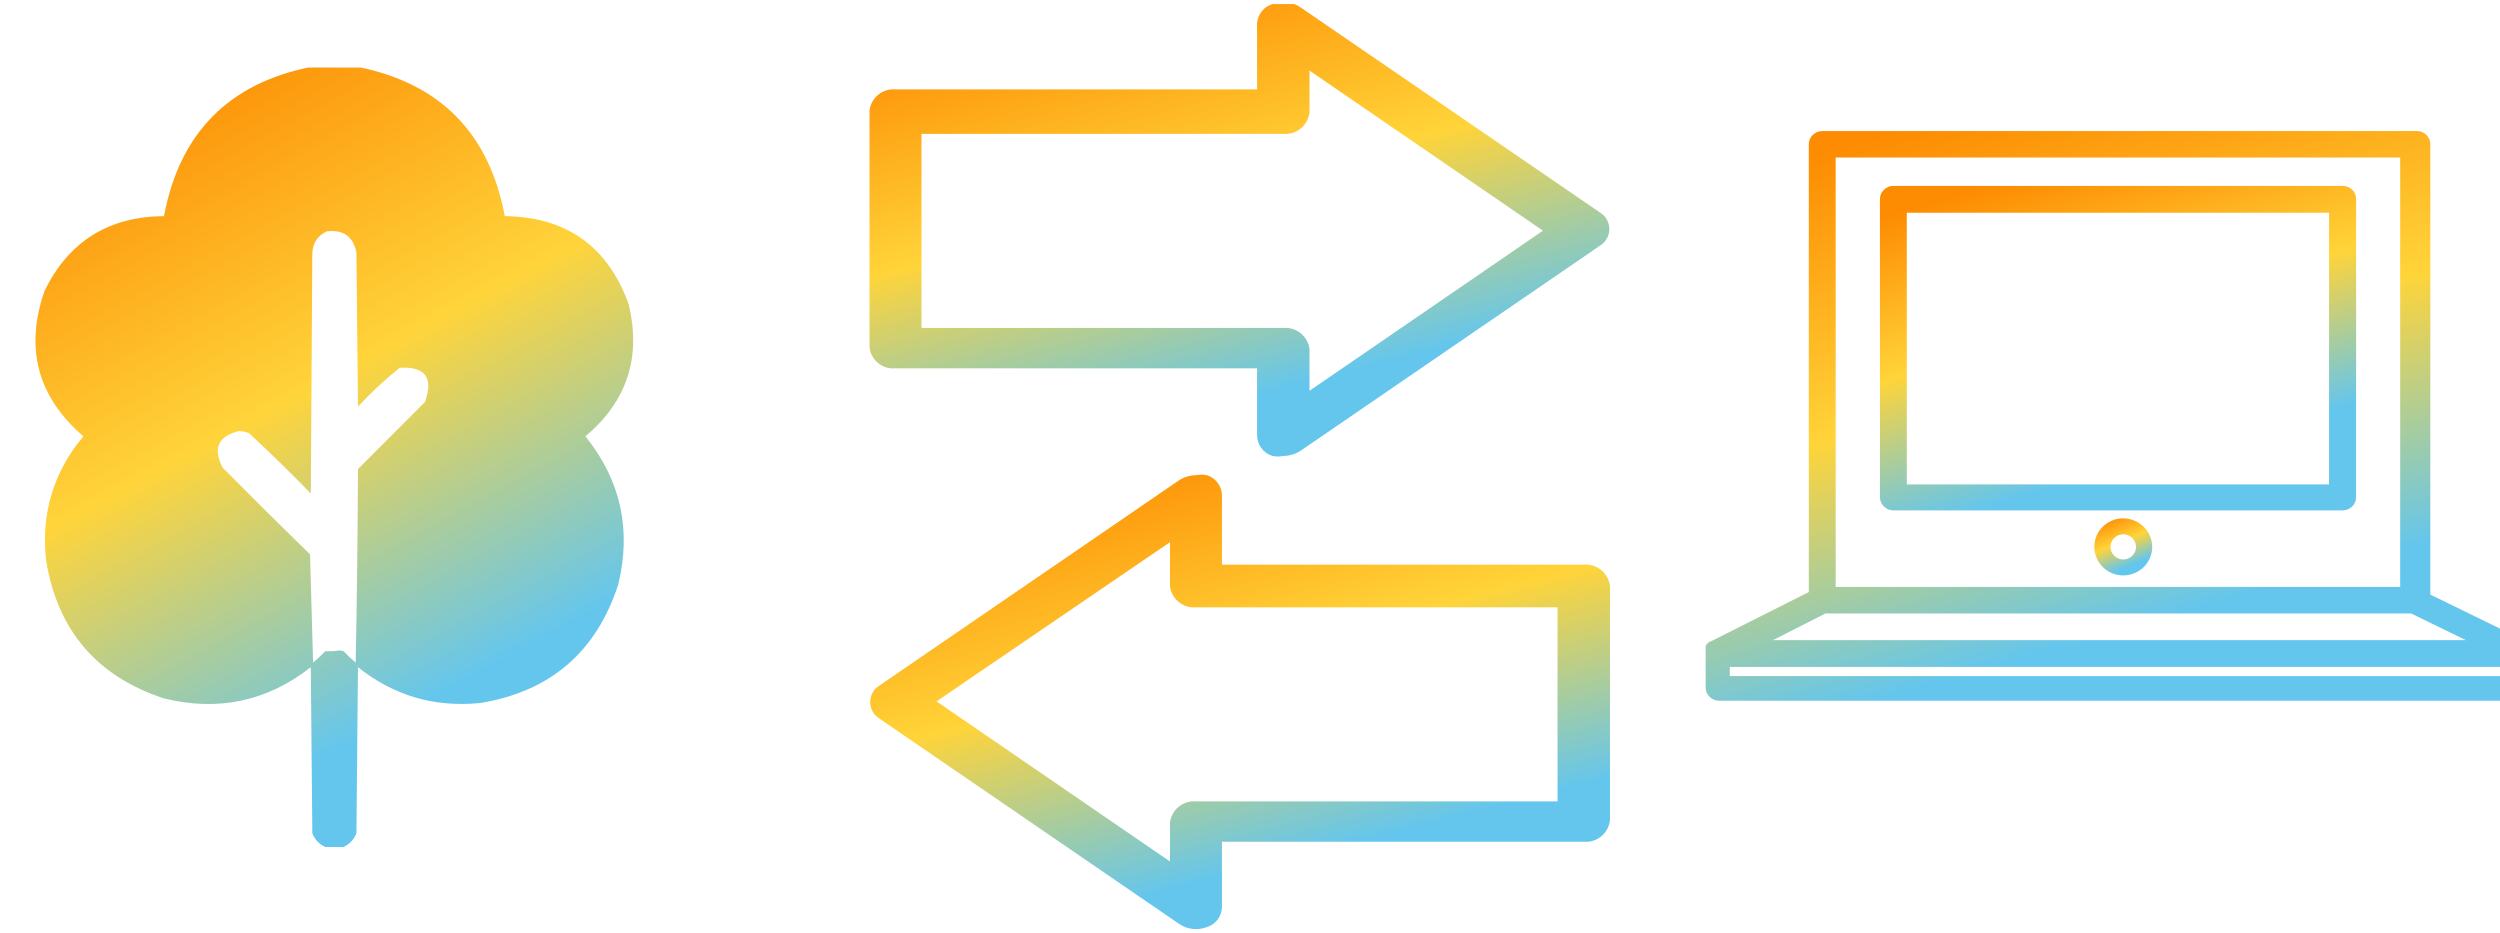 <svg width="308" height="115" viewBox="0 0 308 115" fill="none" xmlns="http://www.w3.org/2000/svg">
<g clip-path="url(#clip0_6_65)">
<path d="M156.781 56.171C157.226 56.261 157.684 56.261 158.129 56.171C158.866 56.164 159.586 55.949 160.207 55.55L197.169 30.229C197.506 30.015 197.783 29.719 197.975 29.368C198.167 29.017 198.268 28.623 198.268 28.223C198.268 27.822 198.167 27.428 197.975 27.077C197.783 26.726 197.506 26.43 197.169 26.216L160.207 0.895C159.711 0.555 159.139 0.341 158.542 0.272C157.945 0.203 157.341 0.281 156.781 0.5C156.258 0.65 155.794 0.958 155.453 1.383C155.111 1.808 154.908 2.328 154.871 2.873V11.012H110.325C109.561 10.948 108.802 11.182 108.206 11.666C107.609 12.151 107.222 12.848 107.123 13.612V42.776C107.208 43.547 107.592 44.253 108.192 44.74C108.792 45.227 109.558 45.456 110.325 45.376H154.871V53.572C154.86 54.156 155.042 54.727 155.387 55.197C155.733 55.668 156.222 56.01 156.781 56.171ZM113.527 40.403V16.495H158.129C158.901 16.558 159.668 16.317 160.265 15.82C160.863 15.324 161.245 14.613 161.331 13.838V8.695L190.092 28.42L161.331 48.146V43.003C161.232 42.238 160.844 41.541 160.248 41.057C159.651 40.572 158.892 40.338 158.129 40.403H113.527Z" fill="url(#paint0_linear_6_65)"/>
<path d="M108.303 88.501L145.265 113.822C145.762 114.162 146.333 114.376 146.93 114.445C147.527 114.514 148.131 114.436 148.692 114.217C149.204 114.058 149.655 113.745 149.986 113.321C150.317 112.897 150.512 112.382 150.545 111.844V103.705H195.147C195.92 103.768 196.686 103.526 197.284 103.03C197.882 102.534 198.264 101.823 198.349 101.048V72.223C198.264 71.448 197.882 70.737 197.284 70.241C196.686 69.745 195.92 69.503 195.147 69.567H150.545V60.919C150.512 60.381 150.317 59.866 149.986 59.442C149.655 59.018 149.204 58.705 148.692 58.546C148.246 58.46 147.789 58.46 147.343 58.546C146.606 58.553 145.886 58.768 145.265 59.167L108.303 84.488C107.966 84.702 107.689 84.998 107.497 85.349C107.305 85.7 107.204 86.094 107.204 86.495C107.204 86.895 107.305 87.289 107.497 87.64C107.689 87.991 107.966 88.287 108.303 88.501ZM144.142 66.797V72.223C144.24 72.988 144.628 73.685 145.224 74.169C145.821 74.653 146.58 74.888 147.343 74.823H191.889V98.731H147.343C146.58 98.666 145.821 98.9 145.224 99.385C144.628 99.869 144.24 100.566 144.142 101.331V106.135L115.381 86.41L144.142 66.797Z" fill="url(#paint1_linear_6_65)"/>
<g clip-path="url(#clip1_6_65)">
<path opacity="0.991" fill-rule="evenodd" clip-rule="evenodd" d="M38.385 8.23C40.259 8.23 42.133 8.23 44.008 8.23C54.201 10.241 60.262 16.374 62.19 26.628C69.811 26.733 74.903 30.363 77.466 37.516C79.016 44.049 77.235 49.462 72.124 53.755C76.478 59.16 77.822 65.261 76.154 72.058C73.447 80.338 67.793 85.188 59.191 86.607C53.539 87.181 48.509 85.71 44.102 82.195C44.039 89.016 43.977 95.837 43.914 102.658C43.598 103.444 43.067 104.007 42.321 104.348C41.571 104.348 40.821 104.348 40.072 104.348C39.326 104.007 38.795 103.444 38.478 102.658C38.416 95.837 38.353 89.016 38.291 82.195C32.91 86.403 26.881 87.685 20.203 86.044C11.935 83.333 7.093 77.669 5.676 69.054C5.047 63.277 6.578 58.177 10.268 53.755C4.624 48.887 3.031 42.911 5.488 35.826C8.48 29.739 13.385 26.673 20.203 26.628C22.13 16.374 28.191 10.242 38.385 8.23ZM40.259 28.505C42.306 28.26 43.525 29.136 43.914 31.133C43.977 37.453 44.039 43.773 44.102 50.094C45.707 48.36 47.425 46.764 49.256 45.307C52.406 45.136 53.437 46.544 52.349 49.531C49.6 52.284 46.851 55.037 44.102 57.791C44.07 65.739 43.977 73.686 43.82 81.632C43.292 81.197 42.792 80.728 42.321 80.224C42.165 80.193 42.008 80.162 41.852 80.13C41.272 80.217 40.679 80.249 40.072 80.224C39.6 80.728 39.1 81.197 38.572 81.632C38.447 77.189 38.322 72.746 38.197 68.303C34.576 64.771 30.983 61.204 27.419 57.603C26.193 55.214 26.881 53.712 29.481 53.097C29.903 53.122 30.309 53.216 30.699 53.379C33.287 55.783 35.818 58.255 38.291 60.794C38.353 50.907 38.416 41.02 38.478 31.133C38.566 29.889 39.159 29.013 40.259 28.505Z" fill="url(#paint2_linear_6_65)"/>
</g>
<g clip-path="url(#clip2_6_65)">
<path d="M288.595 22.904H233.284C233.065 22.901 232.847 22.941 232.644 23.022C232.441 23.103 232.256 23.223 232.1 23.374C231.944 23.526 231.82 23.707 231.736 23.906C231.651 24.106 231.608 24.32 231.608 24.535V61.248C231.608 61.464 231.651 61.678 231.736 61.877C231.82 62.076 231.944 62.257 232.1 62.409C232.256 62.56 232.441 62.68 232.644 62.761C232.847 62.842 233.065 62.882 233.284 62.879H288.616C289.055 62.879 289.476 62.707 289.787 62.401C290.097 62.095 290.271 61.68 290.271 61.248V24.535C290.274 24.319 290.233 24.104 290.149 23.903C290.066 23.702 289.942 23.52 289.785 23.368C289.629 23.215 289.443 23.096 289.238 23.016C289.034 22.936 288.815 22.898 288.595 22.904ZM286.94 59.679H234.917V26.209H286.94V59.679Z" fill="url(#paint3_linear_6_65)"/>
<path d="M312.421 80.22C312.433 80.165 312.433 80.108 312.421 80.053V79.927V79.739L312.231 79.509L312.061 79.363H311.933L299.416 73.255V17.779C299.416 17.346 299.241 16.931 298.931 16.625C298.621 16.319 298.2 16.147 297.761 16.147H224.5C224.061 16.147 223.64 16.319 223.33 16.625C223.02 16.931 222.845 17.346 222.845 17.779V72.941L210.709 79.049H210.603C210.603 79.049 210.603 79.049 210.455 79.174L210.264 79.384C210.202 79.448 210.158 79.527 210.137 79.614C210.137 79.614 210.137 79.614 210.137 79.718V79.886C210.147 79.927 210.147 79.97 210.137 80.011C210.137 80.011 210.137 80.137 210.137 80.2V84.697C210.137 85.13 210.311 85.545 210.621 85.851C210.932 86.157 211.353 86.329 211.792 86.329H311.148C311.587 86.329 312.008 86.157 312.319 85.851C312.629 85.545 312.803 85.13 312.803 84.697V80.492C312.706 80.366 312.573 80.272 312.421 80.22ZM226.155 19.41H295.703V72.313H226.155V19.41ZM224.903 75.576H297.039L303.786 78.861H218.432L224.903 75.576ZM309.154 83.295H213.107V82.166H309.154V83.295Z" fill="url(#paint4_linear_6_65)"/>
<path d="M261.587 63.862C260.882 63.862 260.192 64.068 259.606 64.455C259.02 64.841 258.563 65.39 258.294 66.032C258.024 66.674 257.953 67.38 258.091 68.062C258.228 68.744 258.568 69.37 259.066 69.862C259.565 70.353 260.2 70.688 260.891 70.823C261.583 70.959 262.299 70.889 262.951 70.623C263.602 70.357 264.159 69.907 264.55 69.329C264.942 68.751 265.151 68.072 265.151 67.377C265.145 66.446 264.768 65.556 264.101 64.898C263.434 64.24 262.53 63.868 261.587 63.862ZM261.587 68.925C261.276 68.925 260.973 68.834 260.714 68.664C260.456 68.494 260.255 68.252 260.136 67.969C260.017 67.686 259.986 67.375 260.047 67.075C260.107 66.774 260.257 66.499 260.476 66.282C260.696 66.066 260.976 65.918 261.28 65.858C261.585 65.799 261.901 65.829 262.187 65.947C262.474 66.064 262.719 66.262 262.892 66.517C263.064 66.771 263.157 67.07 263.157 67.377C263.157 67.58 263.116 67.781 263.037 67.969C262.958 68.157 262.843 68.328 262.697 68.471C262.551 68.615 262.378 68.729 262.187 68.807C261.997 68.885 261.793 68.925 261.587 68.925Z" fill="url(#paint5_linear_6_65)"/>
</g>
</g>
<defs>
<linearGradient id="paint0_linear_6_65" x1="193.204" y1="38.917" x2="179.962" y2="-12.864" gradientUnits="userSpaceOnUse">
<stop stop-color="#64C6ED"/>
<stop offset="0.486" stop-color="#FFD439"/>
<stop offset="1" stop-color="#FD8C02"/>
</linearGradient>
<linearGradient id="paint1_linear_6_65" x1="193.285" y1="97.148" x2="180.044" y2="45.37" gradientUnits="userSpaceOnUse">
<stop stop-color="#64C6ED"/>
<stop offset="0.486" stop-color="#FFD439"/>
<stop offset="1" stop-color="#FD8C02"/>
</linearGradient>
<linearGradient id="paint2_linear_6_65" x1="73.916" y1="74.611" x2="34.186" y2="1.498" gradientUnits="userSpaceOnUse">
<stop stop-color="#64C6ED"/>
<stop offset="0.486" stop-color="#FFD439"/>
<stop offset="1" stop-color="#FD8C02"/>
</linearGradient>
<linearGradient id="paint3_linear_6_65" x1="287.012" y1="50.512" x2="276.671" y2="14.058" gradientUnits="userSpaceOnUse">
<stop stop-color="#64C6ED"/>
<stop offset="0.486" stop-color="#FFD439"/>
<stop offset="1" stop-color="#FD8C02"/>
</linearGradient>
<linearGradient id="paint4_linear_6_65" x1="307.1" y1="64.616" x2="288.895" y2="0.648" gradientUnits="userSpaceOnUse">
<stop stop-color="#64C6ED"/>
<stop offset="0.486" stop-color="#FFD439"/>
<stop offset="1" stop-color="#FD8C02"/>
</linearGradient>
<linearGradient id="paint5_linear_6_65" x1="264.755" y1="68.716" x2="262.322" y2="62.79" gradientUnits="userSpaceOnUse">
<stop stop-color="#64C6ED"/>
<stop offset="0.486" stop-color="#FFD439"/>
<stop offset="1" stop-color="#FD8C02"/>
</linearGradient>
<clipPath id="clip0_6_65">
<rect width="308" height="114" fill="white" transform="translate(0 0.5)"/>
</clipPath>
<clipPath id="clip1_6_65">
<rect width="95.971" height="96.118" fill="white" transform="translate(-6.696 8.324)"/>
</clipPath>
<clipPath id="clip2_6_65">
<rect width="102.667" height="70.412" fill="white" transform="translate(209.797 16.147)"/>
</clipPath>
</defs>
</svg>
